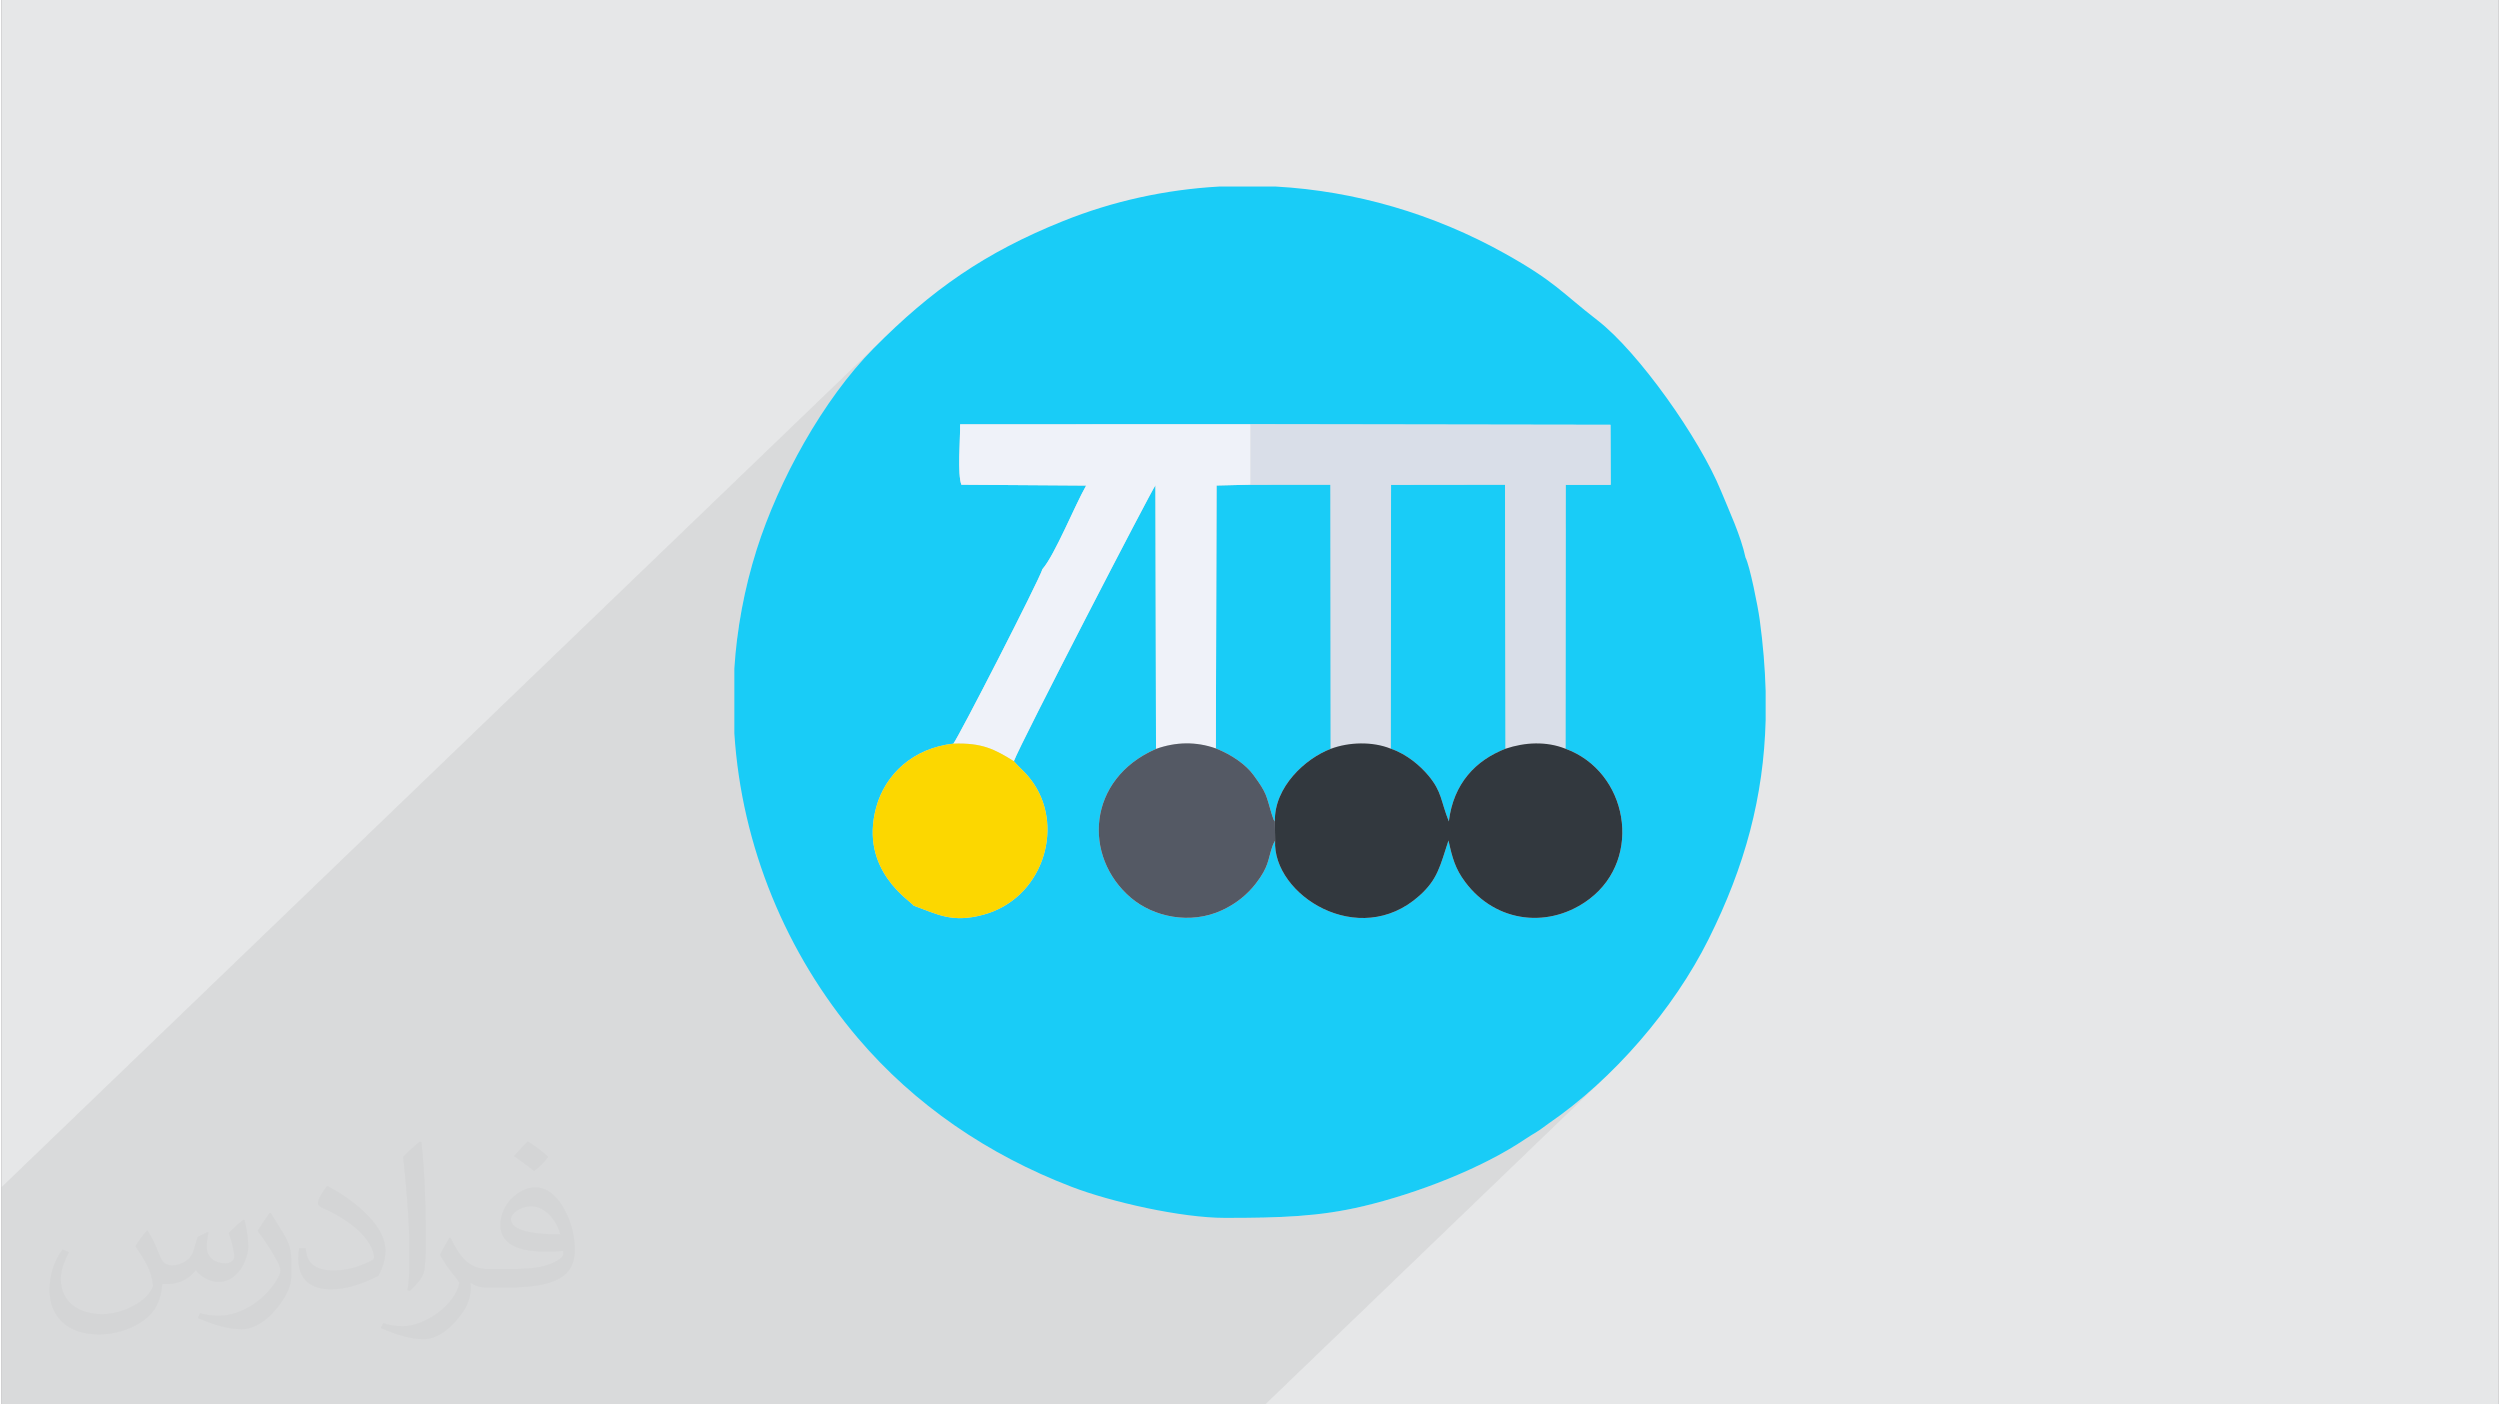 <?xml version="1.0" encoding="UTF-8"?>
<!DOCTYPE svg PUBLIC "-//W3C//DTD SVG 1.0//EN" "http://www.w3.org/TR/2001/REC-SVG-20010904/DTD/svg10.dtd">
<!-- Creator: CorelDRAW 2017 -->
<svg xmlns="http://www.w3.org/2000/svg" xml:space="preserve" width="356px" height="200px" version="1.0" shape-rendering="geometricPrecision" text-rendering="geometricPrecision" image-rendering="optimizeQuality" fill-rule="evenodd" clip-rule="evenodd"
viewBox="0 0 35600 20025"
 xmlns:xlink="http://www.w3.org/1999/xlink">
 <rect x="0" y="0" width="35600" height="20025" fill="#808080" stroke="none"/>
 <g id="Layer_x0020_1">
  <g id="_2613500852336">
   <path fill="#E6E7E8" d="M0 0l35600 0 0 20025 -35600 0 0 -20025z"/>
   <path fill="#373435" fill-opacity="0.031" d="M2082 17547c68,103 112,202 155,312 32,64 49,183 199,183 44,0 107,-14 163,-45 63,-33 111,-83 136,-159l60 -202 146 -72 10 10c-20,76 -25,149 -25,206 0,169 146,233 262,233 68,0 129,-33 129,-95 0,-80 -34,-216 -78,-338 68,-68 136,-136 214,-191l12 6c34,144 53,286 53,381 0,93 -41,196 -75,264 -70,132 -194,237 -344,237 -114,0 -241,-57 -328,-163l-5 0c-82,102 -208,194 -412,194l-63 0c-10,134 -39,229 -83,314 -121,237 -480,404 -818,404 -470,0 -706,-272 -706,-633 0,-223 73,-431 185,-578l92 38c-70,134 -116,261 -116,385 0,338 274,499 592,499 293,0 657,-187 723,-404 -25,-237 -114,-349 -250,-565 41,-72 94,-144 160,-221l12 0 0 0 0 0 0 0zm5421 -1274c99,62 196,136 291,220 -53,75 -119,143 -201,203 -95,-77 -190,-143 -287,-213 66,-74 131,-146 197,-210l0 0 0 0 0 0zm51 926c-160,0 -291,105 -291,183 0,167 320,219 703,217 -48,-196 -216,-400 -412,-400zm-359 895c208,0 390,-6 529,-41 155,-40 286,-118 286,-172 0,-14 0,-31 -5,-45 -87,8 -187,8 -274,8 -281,0 -498,-64 -582,-222 -22,-44 -37,-93 -37,-149 0,-153 66,-303 182,-406 97,-85 204,-138 313,-138 197,0 354,158 464,408 60,136 102,293 102,491 0,132 -37,243 -119,326 -153,148 -435,204 -867,204l-196 0 0 0 -51 0c-107,0 -184,-19 -245,-66l-10 0c3,25 5,49 5,72 0,97 -32,221 -97,320 -192,286 -400,410 -580,410 -182,0 -405,-70 -606,-161l36 -70c65,27 155,45 279,45 325,0 752,-313 805,-618 -12,-25 -33,-58 -65,-93 -95,-113 -155,-208 -211,-307 48,-95 92,-171 133,-240l17 -2c139,283 265,446 546,446l44 0 0 0 204 0 0 0 0 0 0 0zm-1408 299c24,-130 27,-276 27,-413l0 -202c0,-377 -49,-926 -88,-1282 68,-75 163,-161 238,-219l22 6c51,450 63,971 63,1452 0,126 -5,249 -17,340 -7,114 -73,200 -214,332l-31 -14 0 0 0 0 0 0zm-1449 -596c7,177 94,317 398,317 189,0 349,-49 526,-134 32,-14 49,-33 49,-49 0,-111 -85,-258 -228,-392 -139,-126 -323,-237 -495,-311 -59,-25 -78,-52 -78,-77 0,-51 68,-158 124,-235l19 -2c197,103 418,256 580,427 148,157 240,316 240,489 0,128 -38,249 -102,361 -215,109 -446,192 -674,192 -277,0 -466,-130 -466,-436 0,-33 0,-84 12,-150l95 0 0 0 0 0 0 0zm-501 -503l173 278c63,103 121,215 121,392l0 227c0,183 -117,379 -306,573 -148,132 -279,188 -400,188 -180,0 -386,-56 -624,-159l27 -70c75,20 162,37 269,37 342,-2 692,-252 852,-557 19,-35 27,-68 27,-91 0,-35 -20,-74 -34,-109 -88,-165 -185,-315 -292,-454 56,-88 112,-173 173,-257l14 2 0 0 0 0 0 0z"/>
   <path fill="#373435" fill-opacity="0.078" d="M3281 20025l94 0 251 0 79 0 73 0 400 0 723 0 418 0 197 0 96 0 572 0 27 0 394 0 133 0 8 0 32 0 181 0 633 0 215 0 616 0 103 0 69 0 77 0 418 0 146 0 78 0 36 0 64 0 101 0 287 0 12 0 12 0 14 0 16 0 222 0 9 0 76 0 19 0 843 0 544 0 158 0 269 0 35 0 241 0 308 0 96 0 448 0 1552 0 474 0 11 0 1315 0 1317 0 55 0 46 0 122 0 4878 -4694 -162 152 -165 145 -168 139 -171 130 -172 123 -25 17 -21 16 -19 14 -18 14 -18 13 -20 13 -22 15 -26 17 -23 14 -21 12 -19 12 -18 11 -18 12 -18 11 -20 13 -21 14 -121 79 -126 76 -133 75 -137 72 -142 71 -146 68 -149 66 -150 63 -153 60 -154 57 -154 55 -153 51 -153 47 -150 44 -149 40 -145 36 -117 26 -116 24 -115 21 -114 18 -115 16 -114 13 -116 11 -118 10 -119 8 -122 6 -124 5 -128 3 -66 1 4844 -4661 110 -129 87 -141 66 -149 44 -154 24 -159 3 -160 -17 -159 -36 -157 -56 -151 -73 -143 -92 -133 -109 -121 -126 -107 -143 -90 -159 -71 2 -3145 643 -618 -3 -855 -5133 -8 -4139 1 -3179 3059 0 -2 14 -106 16 -107 17 -106 19 -107 21 -106 22 -106 25 -106 25 -107 28 -106 29 -106 31 -105 32 -106 63 -186 69 -189 76 -192 83 -192 88 -194 95 -193 100 -192 106 -189 110 -187 115 -183 118 -179 123 -173 126 -167 130 -159 132 -151 135 -143 154 -152 -12590 12114 0 5 0 1263 0 1007 0 385 0 439 56 0 446 0 1345 0 616 0 369 0 449 0z"/>
   <g>
    <path fill="#19CCF7" d="M13004 12912c-40,-66 -776,-500 -535,-1396 130,-482 533,-849 1101,-913 68,-77 1221,-2325 1271,-2489 179,-206 462,-911 623,-1191l-1779 -12c-58,-148 -15,-654 -18,-861l4139 -1 5133 8 3 855 -642 0 -3 3763c890,323 1112,1557 345,2141 -560,426 -1331,354 -1775,-242 -138,-185 -182,-336 -237,-591 -122,374 -157,557 -415,788 -862,773 -2097,-11 -2057,-786 -5,7 -10,17 -12,23 -3,6 -9,15 -12,22 -3,8 -7,16 -10,24 -3,7 -5,15 -8,23 -64,187 -45,276 -231,518 -120,156 -280,288 -482,382 -458,213 -984,93 -1300,-176 -691,-587 -626,-1696 357,-2123l-8 -3759c-39,36 -1930,3690 -2019,3934 96,113 176,161 283,319 442,657 110,1649 -722,1871 -442,118 -645,-5 -990,-131zm11861 -4962c-67,-313 -234,-667 -349,-949 -309,-756 -1180,-1984 -1760,-2433 -517,-400 -600,-549 -1318,-951 -1023,-572 -2143,-894 -3267,-957l-813 0c-760,43 -1512,206 -2225,493 -1111,446 -1873,979 -2697,1811 -726,734 -1357,1887 -1669,2869 -178,563 -283,1133 -319,1700l0 922c103,1612 742,3147 1761,4345 809,952 1857,1665 3047,2121 561,216 1563,443 2186,443 792,0 1343,-17 1972,-166 765,-182 1691,-538 2315,-960 60,-40 93,-59 158,-99 76,-47 97,-69 169,-119 923,-632 1786,-1634 2282,-2629 522,-1045 785,-2032 814,-3121l0 -417c-9,-328 -37,-667 -85,-1020 -24,-180 -142,-772 -202,-883zm-5060 2724c233,79 424,246 539,384 195,234 172,355 291,654 66,-544 385,-873 809,-1037l-7 -3765 -1598 2 -28 0 -6 3762zm-2492 -3c227,89 430,232 538,381 193,264 177,284 256,547 6,20 8,26 15,46 26,67 4,25 33,66 -11,-491 436,-898 796,-1034l-3 -3767 -1142 1 -483 11 -10 3749z"/>
    <path fill="#D9DEE8" d="M17806 6911l1142 -1 3 3767c260,-98 596,-107 854,-3l6 -3762 28 0 1598 -2 7 3765c276,-93 582,-108 853,0l3 -3763 642 0 -3 -855 -5133 -8 0 862z"/>
    <path fill="#EFF2F9" d="M13685 6911l1779 12c-161,280 -444,985 -623,1191 -50,164 -1203,2412 -1271,2489 411,-15 590,80 863,250 89,-244 1980,-3898 2019,-3934l8 3759c282,-101 571,-107 853,-7l10 -3749 483 -11 0 -862 -4139 1c3,207 -40,713 18,861z"/>
    <path fill="#32383E" d="M18951 10677c-360,136 -807,543 -796,1034l3 274c-40,775 1195,1559 2057,786 258,-231 293,-414 415,-788 55,255 99,406 237,591 444,596 1215,668 1775,242 767,-584 545,-1818 -345,-2141 -271,-108 -577,-93 -853,0 -424,164 -743,493 -809,1037 -119,-299 -96,-420 -291,-654 -115,-138 -306,-305 -539,-384 -258,-104 -594,-95 -854,3z"/>
    <path fill="#545964" d="M16460 10678c-983,427 -1048,1536 -357,2123 316,269 842,389 1300,176 202,-94 362,-226 482,-382 186,-242 167,-331 231,-518 3,-8 5,-16 8,-23 3,-8 7,-16 10,-24 3,-7 9,-16 12,-22 2,-6 7,-16 12,-23l-3 -274c-29,-41 -7,1 -33,-66 -7,-20 -9,-26 -15,-46 -79,-263 -63,-283 -256,-547 -108,-149 -311,-292 -538,-381 -282,-100 -571,-94 -853,7z"/>
    <path fill="#FCD700" d="M13004 12912c345,126 548,249 990,131 832,-222 1164,-1214 722,-1871 -107,-158 -187,-206 -283,-319 -273,-170 -452,-265 -863,-250 -568,64 -971,431 -1101,913 -241,896 495,1330 535,1396z"/>
   </g>
  </g>
 </g>
</svg>
